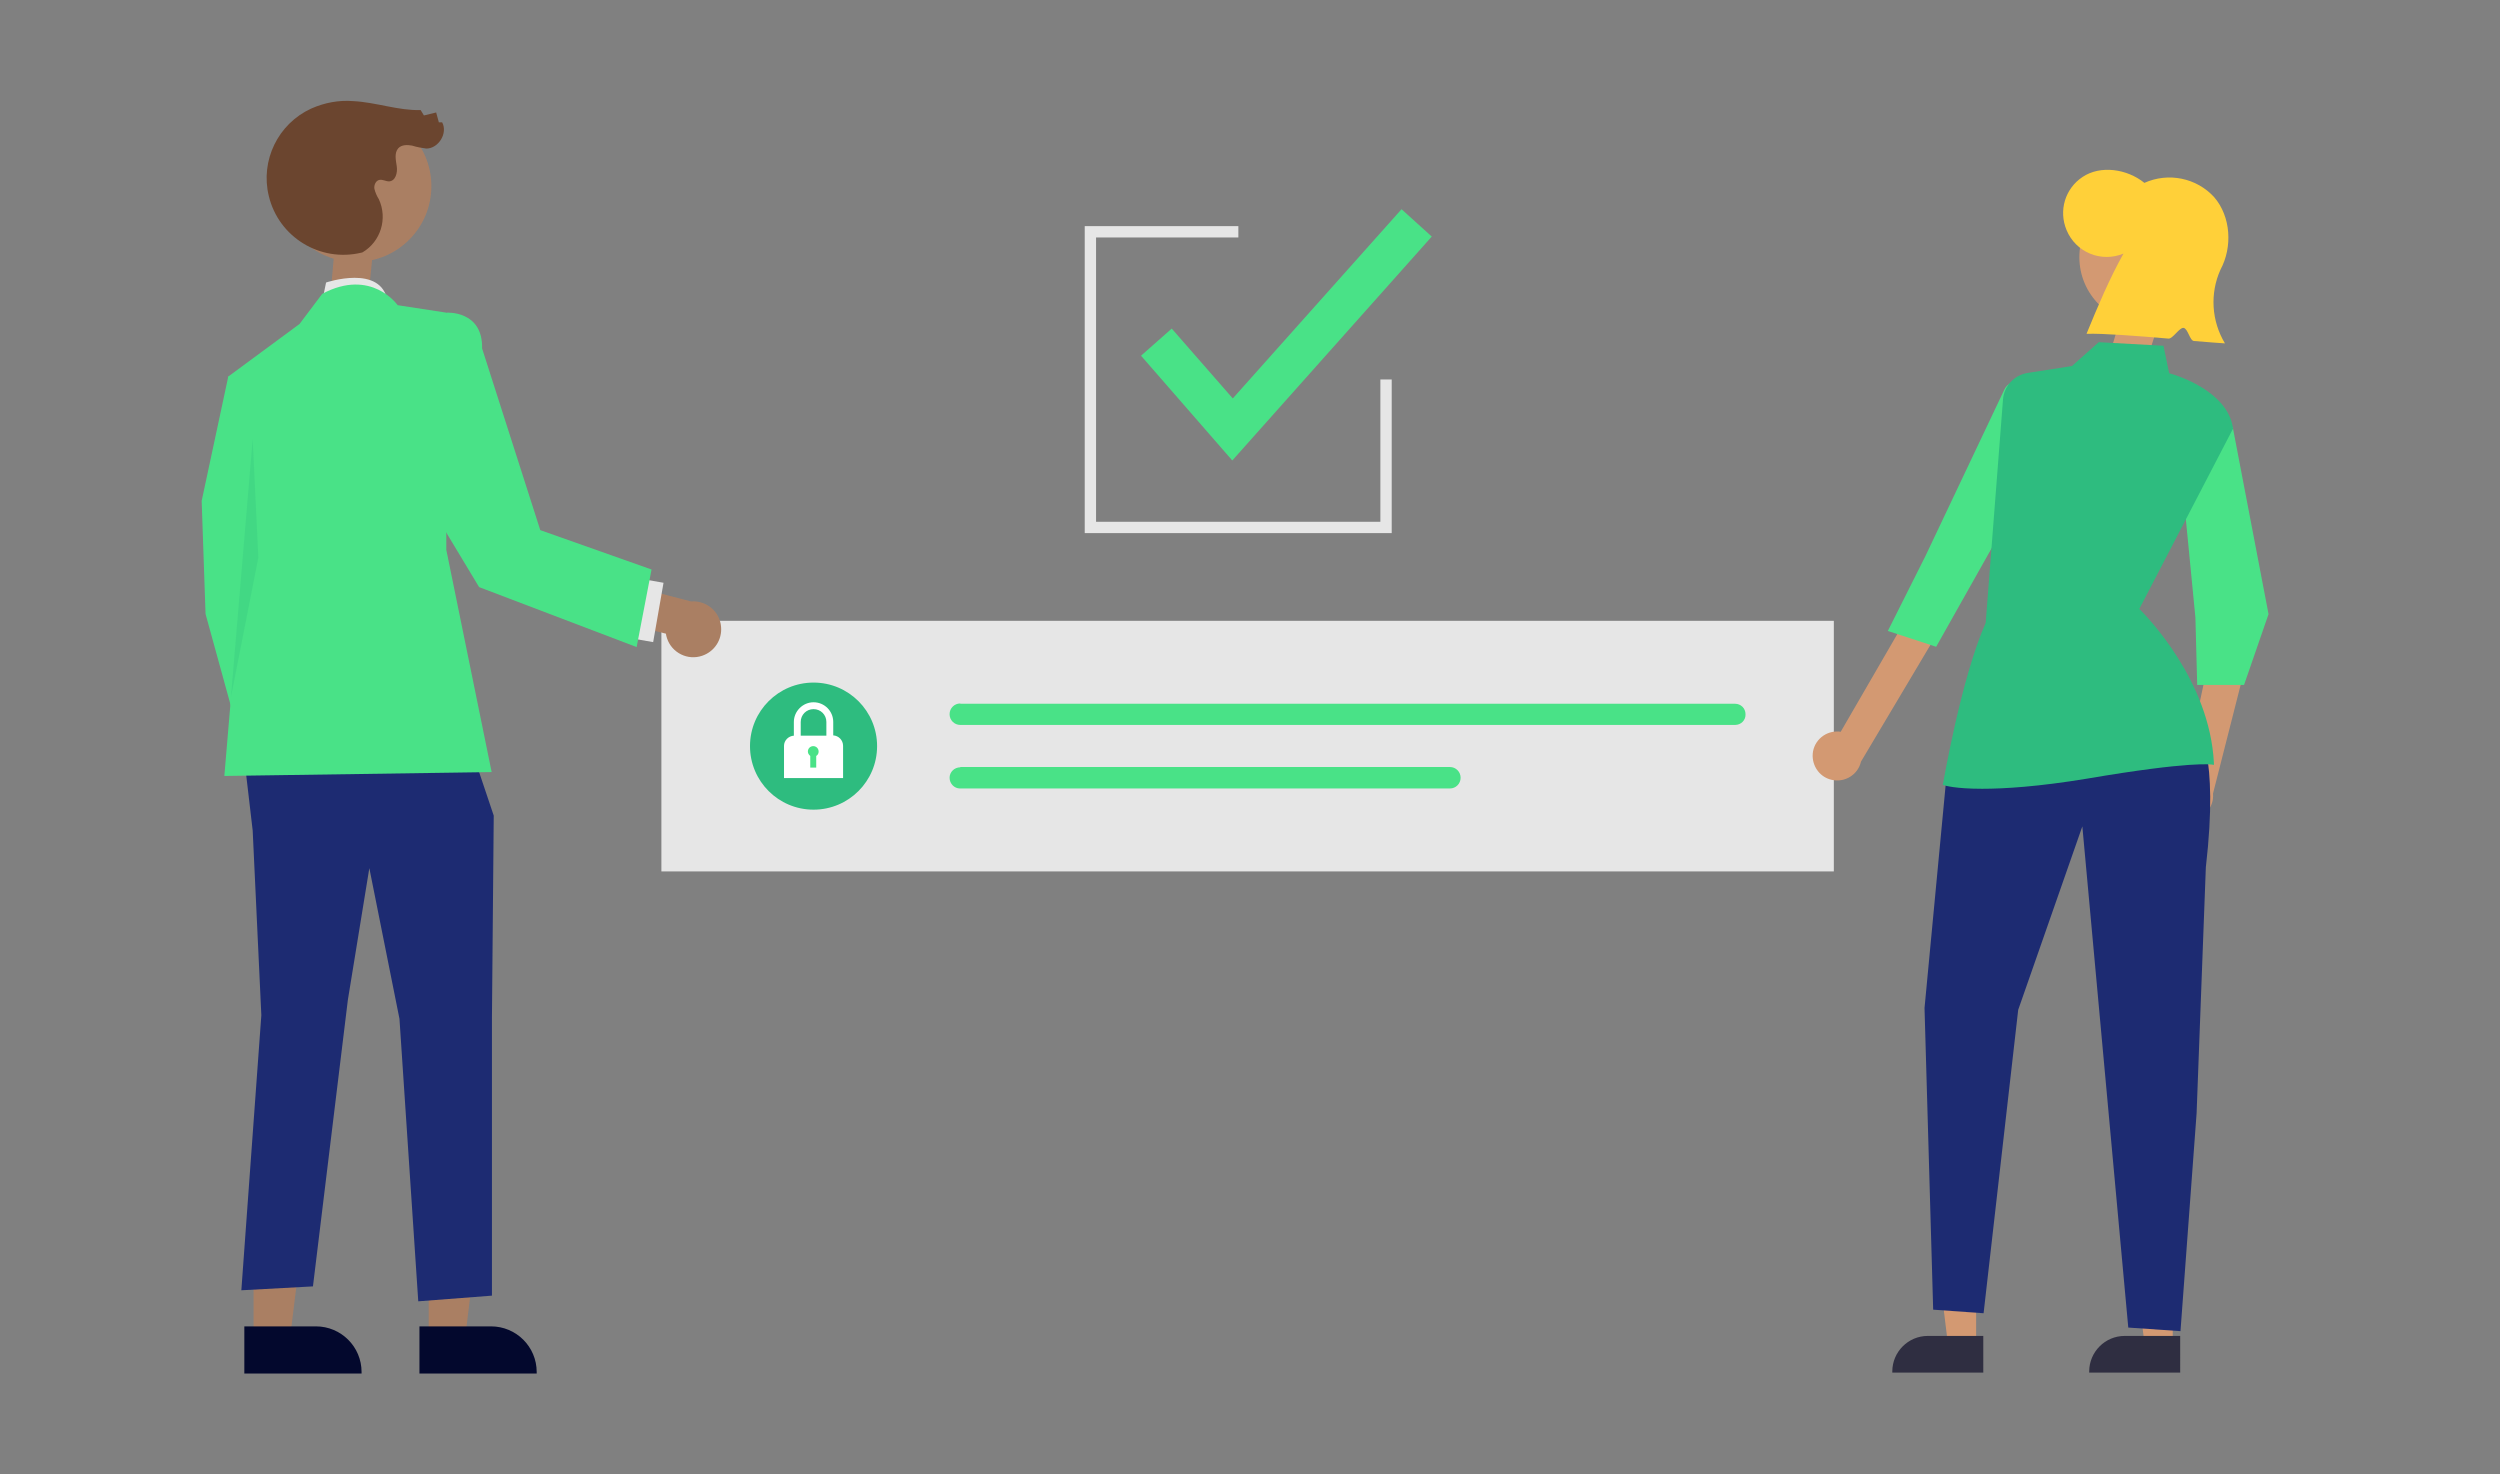 <?xml version="1.0" encoding="utf-8"?>
<!-- Generator: Adobe Illustrator 25.3.1, SVG Export Plug-In . SVG Version: 6.00 Build 0)  -->
<svg version="1.1" id="bdfa5e51-8543-4635-b366-be55a5c0ef94"
	 xmlns="http://www.w3.org/2000/svg" xmlns:xlink="http://www.w3.org/1999/xlink" x="0px" y="0px" viewBox="0 0 838 494.2"
	 style="enable-background:new 0 0 838 494.2;" xml:space="preserve">
<rect x="0" y="0" width="838" height="494.2" fill="#808080" stroke="none"/>
<style type="text/css">
	.st0{fill:#D39972;}
	.st1{fill:#AA7F63;}
	.st2{fill:#E6E6E6;}
	.st3{fill:#2EBC7F;}
	.st4{fill:#49E287;}
	.st5{fill:#2F2E41;}
	.st6{fill:#FFD039;}
	.st7{fill:#1D2B72;}
	.st8{fill:#49E287;stroke:#49E287;stroke-width:8;stroke-miterlimit:10;}
	.st9{fill:#03082D;}
	.st10{opacity:0.25;fill:#2EBC7F;enable-background:new    ;}
	.st11{fill:#6B452F;}
	.st12{fill:#FFFFFF;}
</style>
<path class="st0" d="M700,127.8c-1.4-4.9,1.5-10.1,6.4-11.5c0.5-0.1,1.1-0.3,1.6-0.3l6.1-20.4l13.3,0.7l-9.1,28.6
	c0.2,5.2-3.9,9.5-9,9.7C705,134.8,701.2,131.9,700,127.8L700,127.8z"/>
<path class="st1" d="M105.3,112.8c-2.4-4.6-0.6-10.2,3.9-12.6c0.5-0.3,1-0.5,1.5-0.6l1.9-21.2l13.2-2l-3,29.9
	c1.2,5-1.8,10.1-6.9,11.3C111.6,118.6,107.3,116.6,105.3,112.8L105.3,112.8z"/>
<path class="st2" d="M614.7,292.1h-393v-84h393V292.1z"/>
<circle class="st3" cx="272.7" cy="250.1" r="21.3"/>
<path class="st4" d="M321.9,235.8c-2,0-3.6,1.6-3.6,3.6c0,2,1.6,3.6,3.6,3.6h259.7c2,0,3.6-1.6,3.5-3.6c0-2-1.6-3.5-3.5-3.5H321.9z"
	/>
<path class="st4" d="M321.9,257.2c-2,0-3.6,1.6-3.6,3.5c0,2,1.6,3.6,3.5,3.6l0,0h164.2c2,0,3.6-1.6,3.6-3.6c0-2-1.6-3.6-3.6-3.6l0,0
	H321.9z"/>
<path class="st0" d="M725.9,269.3c-1.4-4.2,0.8-8.9,5.1-10.3c0.5-0.2,0.9-0.3,1.4-0.3l9-42.3l12.3,2.8L741.8,266
	c0.4,4.5-2.9,8.4-7.4,8.8C730.6,275.1,727.1,272.8,725.9,269.3L725.9,269.3z"/>
<path class="st4" d="M752.2,229.6h-15.7l-0.6-22.6l-5.5-56.5l18-7.4l12,62.7l0,0.1L752.2,229.6z"/>
<path class="st0" d="M607.6,253.5c-0.1-4.5,3.5-8.2,8-8.3c0.5,0,1,0,1.4,0.1l24.1-41.6l14.6-2l-31.9,53.6c-1,4.4-5.4,7.1-9.8,6.1
	C610.3,260.6,607.7,257.3,607.6,253.5L607.6,253.5z"/>
<polygon class="st0" points="662.4,450.9 653,450.9 648.5,414.4 662.4,414.4 "/>
<path class="st5" d="M664.8,460.1l-30.5,0v-0.4c0-6.5,5.3-11.9,11.9-11.9h0l18.6,0L664.8,460.1z"/>
<polygon class="st0" points="728.3,450.9 718.9,450.9 714.4,414.4 728.3,414.4 "/>
<path class="st5" d="M730.8,460.1l-30.5,0v-0.4c0-6.5,5.3-11.9,11.9-11.9h0l18.6,0L730.8,460.1z"/>
<circle class="st0" cx="719.4" cy="86.2" r="22.4"/>
<path class="st6" d="M711.8,85c-7.5,3.1-16-0.4-19.1-7.9c-2.7-6.5-0.5-13.9,5.4-17.8c6-4,14.9-2.7,20.7,2c8-3.6,17.5-1.7,23.4,4.8
	c5.6,6.5,6.2,16.7,2.1,24.3c-3.6,8-3,17.2,1.5,24.7c-1.8-0.1-5.6-0.4-10.4-0.8c-1.4-0.1-2-4.2-3.5-4.4c-1.4-0.1-3.6,3.7-5,3.6
	c-10.5-0.9-22.2-1.8-27.5-1.6C703.2,102.6,707.2,93.2,711.8,85z"/>
<path class="st7" d="M736.6,244.3c0,0,7.3,7.5,2.8,46.4l-3.1,82.5l-5.4,73l-17.5-1.2L698,277l-21.5,61.5l-11.6,101.7L648,439
	l-2.9-101.1l7.4-78.1L736.6,244.3z"/>
<path class="st4" d="M649,216.8l-16.2-5.3l12.6-25.1l26.5-55.9c1-2.1,3.5-3,5.6-2c1.1,0.5,1.9,1.5,2.3,2.7l6.6,23.8L674,172.4
	L649,216.8z"/>
<polygon class="st2" points="466.5,178.7 363.6,178.7 363.6,75.8 415.1,75.8 415.1,79.6 367.4,79.6 367.4,174.9 462.7,174.9 
	462.7,127.2 466.5,127.2 "/>
<polygon class="st8" points="413.1,148.3 388.1,119.6 392.4,115.8 413.2,139.6 470.1,75.8 474.3,79.6 "/>
<path class="st2" d="M108,101l1.3-6.3c0,0,18.6-6.3,20.6,6.3H108z"/>
<polygon class="st1" points="143.7,448.6 155.9,448.6 161.6,401.7 143.7,401.7 "/>
<path class="st9" d="M140.6,444.6l24,0h0c8.4,0,15.3,6.8,15.3,15.3v0.5l-39.3,0L140.6,444.6z"/>
<polygon class="st1" points="85,448.6 97.2,448.6 103,401.7 85,401.7 "/>
<path class="st9" d="M81.9,444.6l24,0h0c8.4,0,15.3,6.8,15.3,15.3v0.5l-39.3,0L81.9,444.6z"/>
<polygon class="st4" points="90.4,127.5 76.5,126.3 67.6,167.9 68.9,205.8 82.8,256.3 101.7,245 91.6,193.2 "/>
<polygon class="st7" points="81.6,251.9 84.7,278.4 87.6,340.3 80.9,432.5 104.9,431.2 116.6,335.2 123.8,291 133.9,341.5 
	140.2,436.2 164.9,434.3 164.9,341.2 165.5,273.4 156.6,246.9 "/>
<path class="st4" d="M133.3,102.3c0,0-8.8-12.6-25.3-3.8l-7.6,10.1l-24,17.7l5.1,59.3l-6.3,74.5l89.6-1.3l-15.2-74.5v-79.5
	L133.3,102.3z"/>
<polygon class="st10" points="84.7,147.2 77.4,233.8 86.6,186.9 "/>
<path class="st1" d="M235.4,219.8c-4.9,1.7-10.2-1-11.8-5.8c-0.2-0.5-0.3-1.1-0.4-1.6l-20.7-5.1l0-13.3l29.1,7.6
	c5.2-0.4,9.7,3.4,10.1,8.5C242.1,214.4,239.5,218.4,235.4,219.8L235.4,219.8z"/>
<rect x="206.3" y="200.1" transform="matrix(0.172 -0.985 0.985 0.172 -22.31 382.515)" class="st2" width="20.2" height="8.8"/>
<circle class="st1" cx="119.2" cy="62.4" r="25.4"/>
<path class="st11" d="M121.1,84.7c-13.8,3.3-27.7-5.2-31-19c-2.9-11.9,3.1-24.2,14.2-29.3c4.5-2,9.3-2.9,14.2-2.5
	c7.6,0.4,15,3.2,22.5,3l1.1,1.8l4.1-1l0.9,3.3l1.1,0c2,3.6-1.2,8.8-5.3,8.8c-1.6-0.2-3.2-0.5-4.8-1c-1.6-0.3-3.5-0.3-4.6,0.9
	c-1.4,1.6-0.8,4-0.5,6.1s-0.4,4.9-2.6,5c-1.1,0-2.1-0.7-3.2-0.5c-1.2,0.2-1.9,1.7-1.7,3c0.3,1.2,0.8,2.4,1.5,3.5
	c3,6.5,0.6,14.2-5.5,17.8"/>
<path class="st4" d="M143.7,109.7l6-4.9c0,0,12.2-0.8,11.9,12l19.5,60.9l37.3,13.2l-5,26l-52.8-20.1l-26.8-44.5L143.7,109.7z"/>
<path class="st3" d="M664.4,264.4c-9,0-12.6-1.1-12.8-1.2l-0.4-0.1l0.1-0.4c0.1-0.4,6.1-35.5,14.3-53.9l5.8-74.8
	c0.3-4.6,3.8-8.3,8.3-9l0.1,0.5l-0.1-0.5l14.8-2.3l9-8l21.7,1.2l1.9,9.2c2.6,0.7,19.7,6,21.4,18.5l0,0.2l-0.1,0.1l-31.3,60.2
	c2.6,2.6,23.6,24.1,25,51.6l0,0.7l-0.6-0.1c-0.1,0-6.8-1.3-41.9,4.7C683.2,263.7,671.9,264.4,664.4,264.4z"/>
<path class="st12" d="M279.3,246.5V242c0-3.7-3-6.6-6.6-6.6s-6.6,3-6.6,6.6v4.6c-1.8,0.1-3.3,1.6-3.3,3.4v10.8h19.8V250
	C282.6,248.1,281.1,246.6,279.3,246.5z M272.7,237.7c2.4,0,4.3,1.9,4.3,4.3v4.6h-8.6V242C268.4,239.6,270.3,237.7,272.7,237.7z"/>
<path class="st4" d="M274.4,251.9c0-1-0.8-1.8-1.8-1.8c-1,0-1.8,0.8-1.8,1.8c0,0.6,0.3,1.1,0.8,1.5v3.9h2v-3.9
	C274.2,253,274.4,252.5,274.4,251.9z"/>
</svg>

